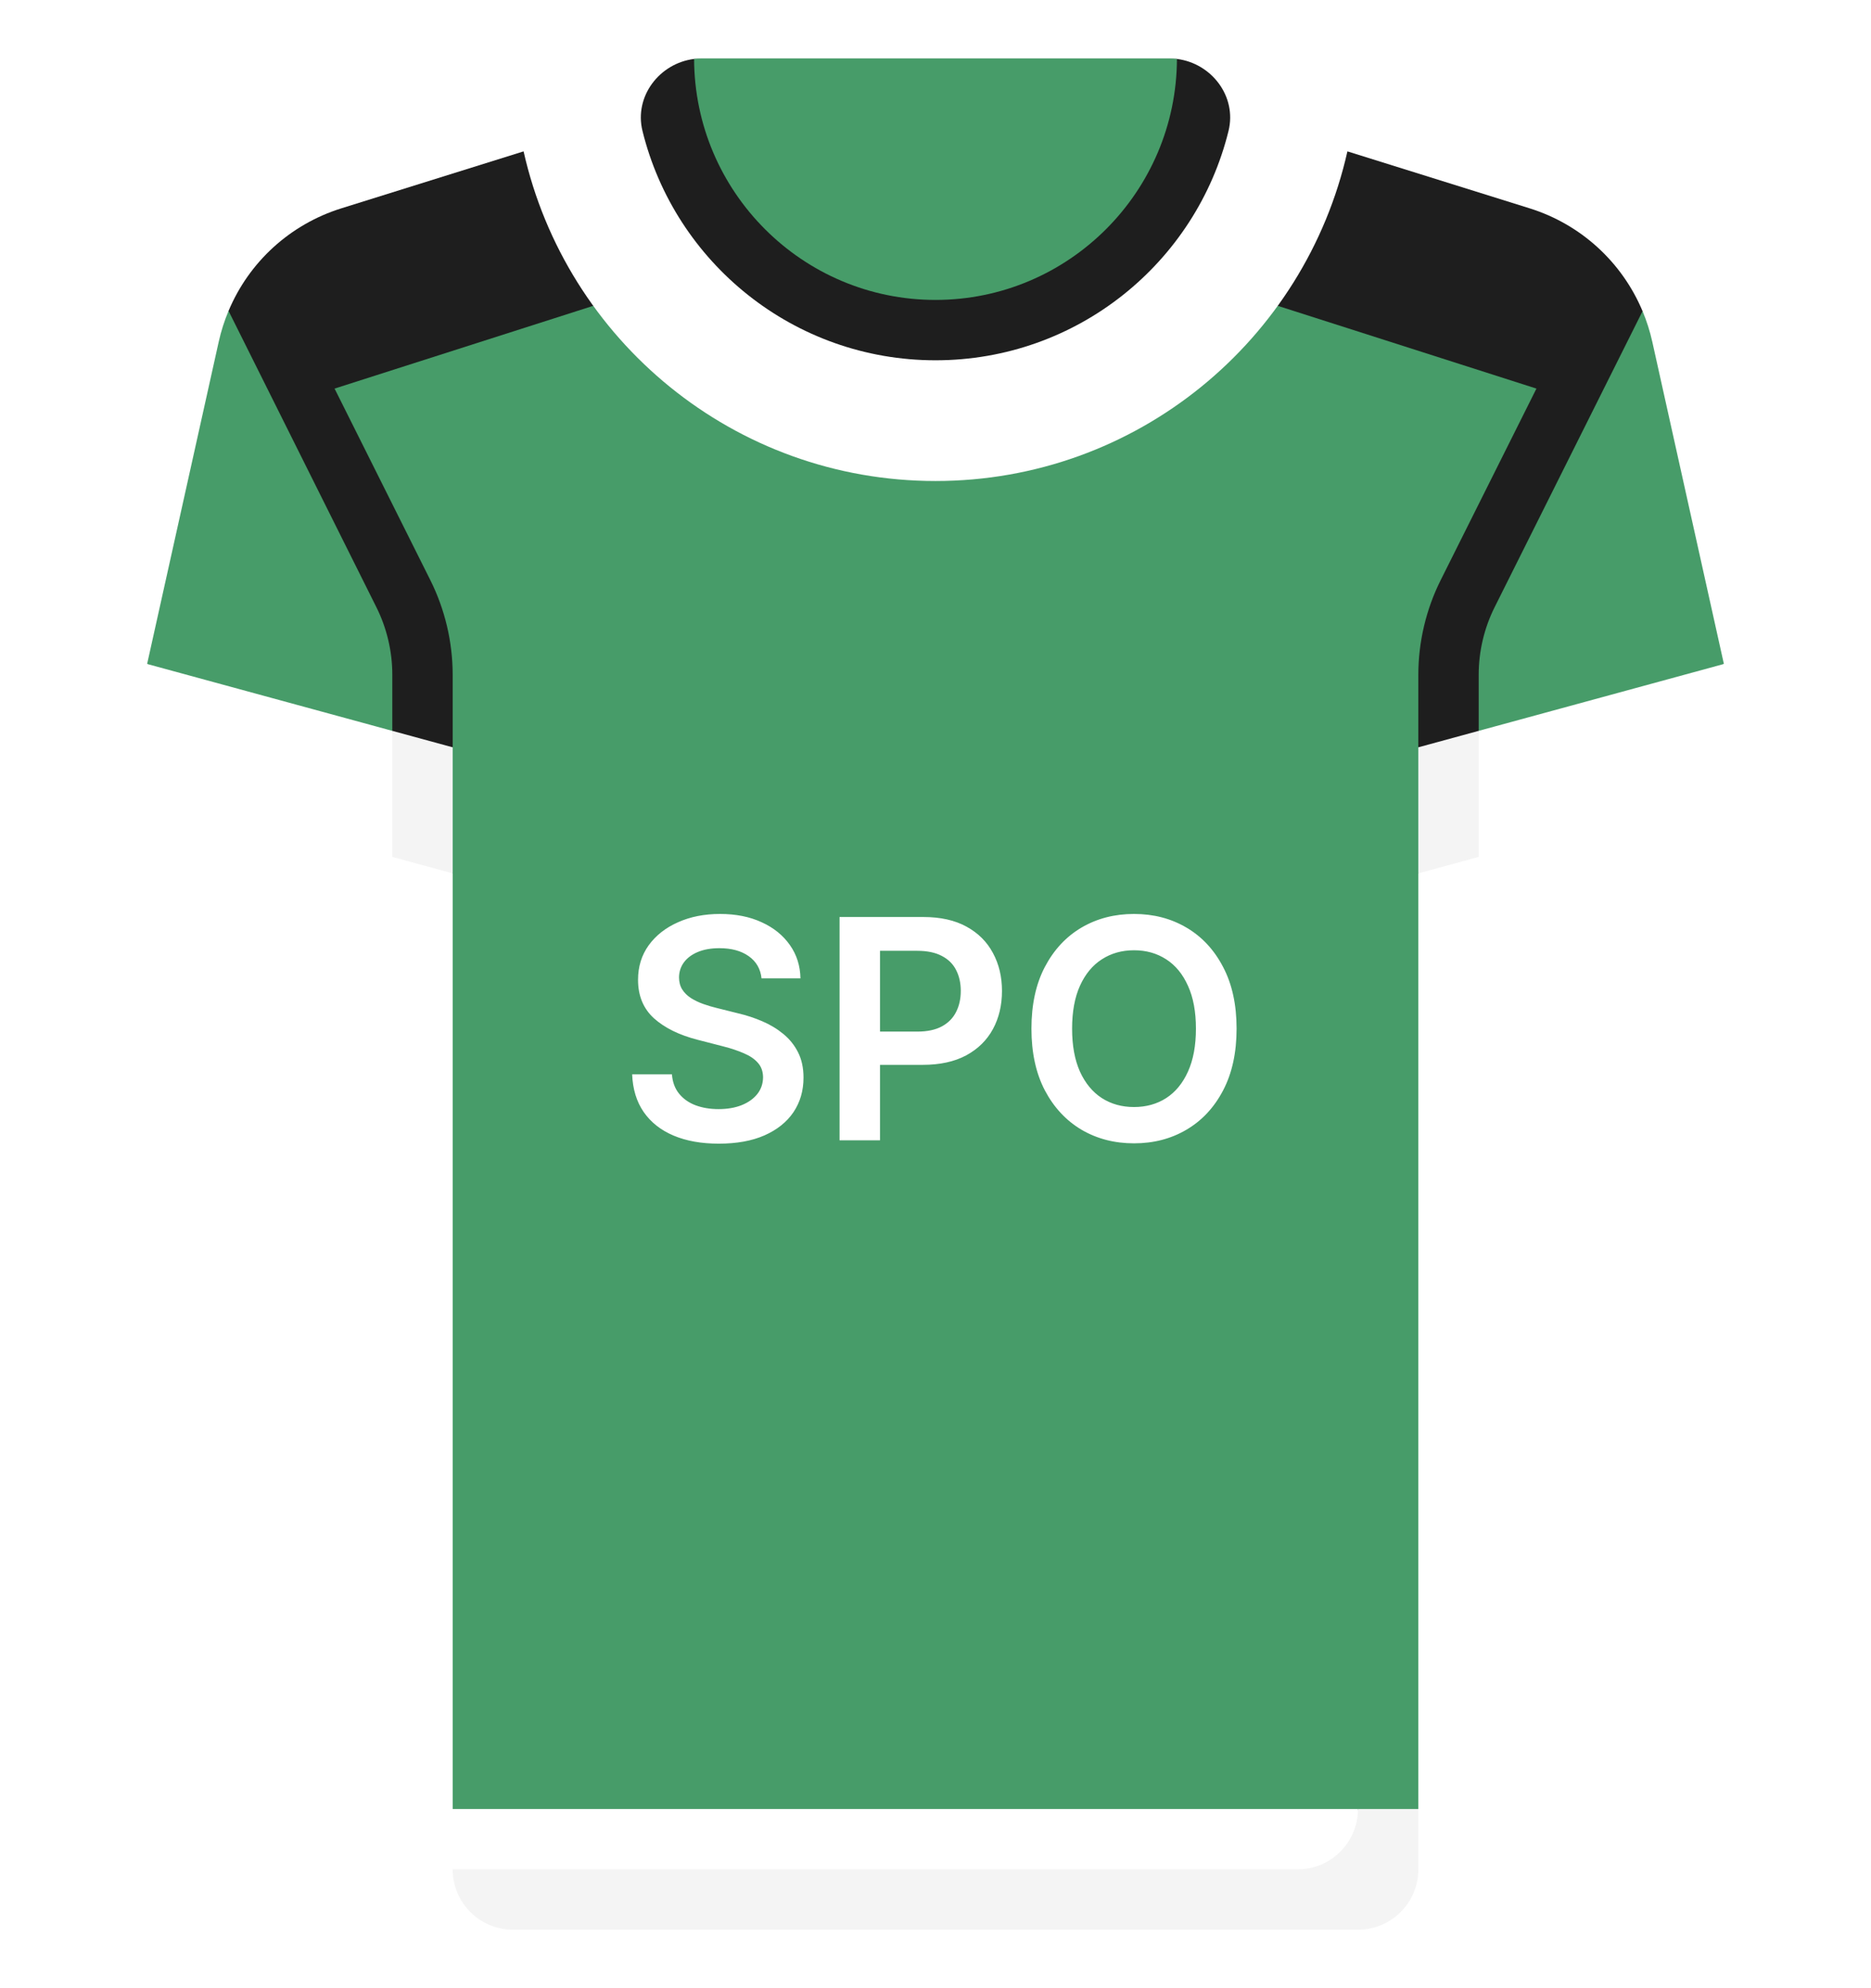 <svg width="512" height="544" viewBox="0 0 512 544" fill="none" xmlns="http://www.w3.org/2000/svg">
<g filter="url(#filter0_d_103_4583)">
<path d="M452.157 93.54C451.511 90.635 450.614 87.826 449.487 85.136L313.807 58.748H198.195L62.543 85.071C61.403 87.78 60.496 90.612 59.846 93.54L40.26 181.675L123.873 238.968V494.968L134.568 503.779H376.305L388.131 494.968V238.968L471.744 181.675L452.157 93.54Z" fill="#479C69"/>
<path d="M388.129 184.601V204.478L404.645 211.219V184.601C404.645 178.222 406.153 171.839 409.008 166.133L449.486 85.136C443.898 71.781 432.665 61.401 418.567 56.996L368.72 41.419L339.324 80.373L420.445 106.325L394.234 158.747C390.242 166.73 388.129 175.669 388.129 184.601Z" fill="#1E1E1E"/>
<path d="M123.872 184.601V204.478L107.356 209.698V184.601C107.356 178.222 105.848 171.839 102.993 166.133L62.543 85.071C68.131 71.716 79.337 61.401 93.435 56.995L143.282 41.418L172.678 80.372L91.556 106.324L117.767 158.746C121.759 166.73 123.872 175.669 123.872 184.601Z" fill="#1E1E1E"/>
<path d="M313.806 24.258H198.194L143.281 41.418C154.875 93.025 200.893 131.613 256 131.613C311.107 131.613 357.126 93.025 368.719 41.418L313.806 24.258Z" fill="white"/>
<path d="M322.074 16.128L189.941 16.126C180.497 17.291 173.481 26.354 175.815 35.826C184.694 71.859 217.227 98.581 256 98.581C294.773 98.581 327.306 71.859 336.186 35.826C338.52 26.358 331.511 17.299 322.074 16.128Z" fill="#1E1E1E"/>
<path d="M404.644 234.463L463.773 218.337C472.279 216.017 477.463 207.426 475.55 198.82L471.74 181.675L404.644 199.974L397.152 218.169L404.644 234.463Z" fill="white"/>
<path d="M107.355 234.463L48.226 218.337C39.72 216.017 34.536 207.426 36.449 198.82L40.259 181.675L107.355 199.974L114.801 219.038L107.355 234.463Z" fill="white"/>
<path d="M404.645 199.973L388.129 204.478V238.968L404.645 234.463V199.973Z" fill="#F4F4F4"/>
<path d="M107.355 234.463L123.871 238.968V204.478L107.355 199.973V234.463Z" fill="#F4F4F4"/>
<path d="M320.003 16H191.995C191.29 16 190.621 16.041 189.939 16.126C190.068 52.504 219.591 82.064 255.998 82.064C292.405 82.064 321.942 52.505 322.07 16.127C321.39 16.042 320.707 16 320.003 16Z" fill="#479C69"/>
<path d="M123.871 494.968V511.484L134.783 520.503H376.737L371.613 494.968H123.871Z" fill="white"/>
<path d="M140.387 528H371.613C380.735 528 388.129 520.605 388.129 511.484V494.968H371.613C371.613 504.09 364.218 511.484 355.097 511.484H123.871C123.871 520.605 131.266 528 140.387 528Z" fill="#F4F4F4"/>
<path d="M208.396 267.703C208.117 265.098 206.944 263.07 204.876 261.618C202.828 260.166 200.163 259.44 196.882 259.44C194.575 259.44 192.596 259.788 190.945 260.484C189.295 261.18 188.032 262.125 187.157 263.318C186.282 264.511 185.835 265.874 185.815 267.405C185.815 268.678 186.103 269.781 186.68 270.716C187.276 271.651 188.082 272.446 189.096 273.102C190.11 273.739 191.234 274.276 192.467 274.713C193.7 275.151 194.943 275.518 196.195 275.817L201.923 277.249C204.23 277.786 206.447 278.511 208.575 279.426C210.722 280.341 212.642 281.494 214.332 282.886C216.042 284.278 217.394 285.959 218.389 287.928C219.383 289.896 219.88 292.203 219.88 294.848C219.88 298.428 218.965 301.58 217.136 304.304C215.306 307.009 212.661 309.126 209.201 310.658C205.761 312.169 201.595 312.925 196.703 312.925C191.95 312.925 187.823 312.189 184.323 310.717C180.843 309.246 178.119 307.098 176.15 304.274C174.201 301.45 173.147 298.01 172.988 293.953H183.876C184.035 296.081 184.691 297.851 185.845 299.263C186.998 300.675 188.499 301.729 190.349 302.425C192.218 303.121 194.306 303.469 196.613 303.469C199.019 303.469 201.127 303.111 202.937 302.395C204.767 301.659 206.198 300.645 207.232 299.352C208.267 298.04 208.794 296.509 208.813 294.759C208.794 293.168 208.326 291.855 207.411 290.821C206.497 289.767 205.214 288.892 203.563 288.196C201.933 287.48 200.024 286.844 197.836 286.287L190.886 284.497C185.855 283.205 181.877 281.246 178.954 278.621C176.051 275.976 174.599 272.466 174.599 268.091C174.599 264.491 175.573 261.339 177.522 258.635C179.491 255.93 182.166 253.832 185.546 252.341C188.927 250.83 192.755 250.074 197.031 250.074C201.366 250.074 205.164 250.83 208.426 252.341C211.707 253.832 214.282 255.911 216.151 258.575C218.021 261.22 218.985 264.263 219.045 267.703H208.396ZM229.746 312V250.909H252.655C257.349 250.909 261.286 251.784 264.468 253.534C267.67 255.284 270.086 257.69 271.716 260.753C273.367 263.795 274.192 267.256 274.192 271.134C274.192 275.051 273.367 278.531 271.716 281.574C270.066 284.616 267.63 287.013 264.408 288.763C261.187 290.493 257.219 291.358 252.506 291.358H237.323V282.26H251.015C253.759 282.26 256.006 281.783 257.756 280.828C259.506 279.874 260.799 278.561 261.634 276.891C262.489 275.22 262.917 273.301 262.917 271.134C262.917 268.966 262.489 267.057 261.634 265.406C260.799 263.756 259.496 262.473 257.726 261.558C255.976 260.624 253.719 260.156 250.955 260.156H240.813V312H229.746ZM338.393 281.455C338.393 288.037 337.16 293.675 334.694 298.368C332.248 303.041 328.907 306.621 324.671 309.107C320.455 311.592 315.673 312.835 310.323 312.835C304.974 312.835 300.181 311.592 295.945 309.107C291.73 306.601 288.389 303.011 285.923 298.338C283.477 293.645 282.254 288.017 282.254 281.455C282.254 274.872 283.477 269.244 285.923 264.571C288.389 259.878 291.73 256.288 295.945 253.803C300.181 251.317 304.974 250.074 310.323 250.074C315.673 250.074 320.455 251.317 324.671 253.803C328.907 256.288 332.248 259.878 334.694 264.571C337.16 269.244 338.393 274.872 338.393 281.455ZM327.267 281.455C327.267 276.821 326.541 272.913 325.089 269.732C323.657 266.53 321.669 264.114 319.123 262.483C316.578 260.832 313.644 260.007 310.323 260.007C307.002 260.007 304.069 260.832 301.524 262.483C298.978 264.114 296.98 266.53 295.528 269.732C294.096 272.913 293.38 276.821 293.38 281.455C293.38 286.088 294.096 290.006 295.528 293.207C296.98 296.389 298.978 298.805 301.524 300.456C304.069 302.087 307.002 302.902 310.323 302.902C313.644 302.902 316.578 302.087 319.123 300.456C321.669 298.805 323.657 296.389 325.089 293.207C326.541 290.006 327.267 286.088 327.267 281.455Z" fill="white"/>
</g>
<defs>
<filter id="filter0_d_103_4583" x="20.053" y="0" width="471.895" height="544" filterUnits="userSpaceOnUse" color-interpolation-filters="sRGB">
<feFlood flood-opacity="0" result="BackgroundImageFix"/>
<feColorMatrix in="SourceAlpha" type="matrix" values="0 0 0 0 0 0 0 0 0 0 0 0 0 0 0 0 0 0 127 0" result="hardAlpha"/>
<feOffset/>
<feGaussianBlur stdDeviation="8"/>
<feComposite in2="hardAlpha" operator="out"/>
<feColorMatrix type="matrix" values="0 0 0 0 0 0 0 0 0 0 0 0 0 0 0 0 0 0 0.25 0"/>
<feBlend mode="normal" in2="BackgroundImageFix" result="effect1_dropShadow_103_4583"/>
<feBlend mode="normal" in="SourceGraphic" in2="effect1_dropShadow_103_4583" result="shape"/>
</filter>
</defs>
</svg>
